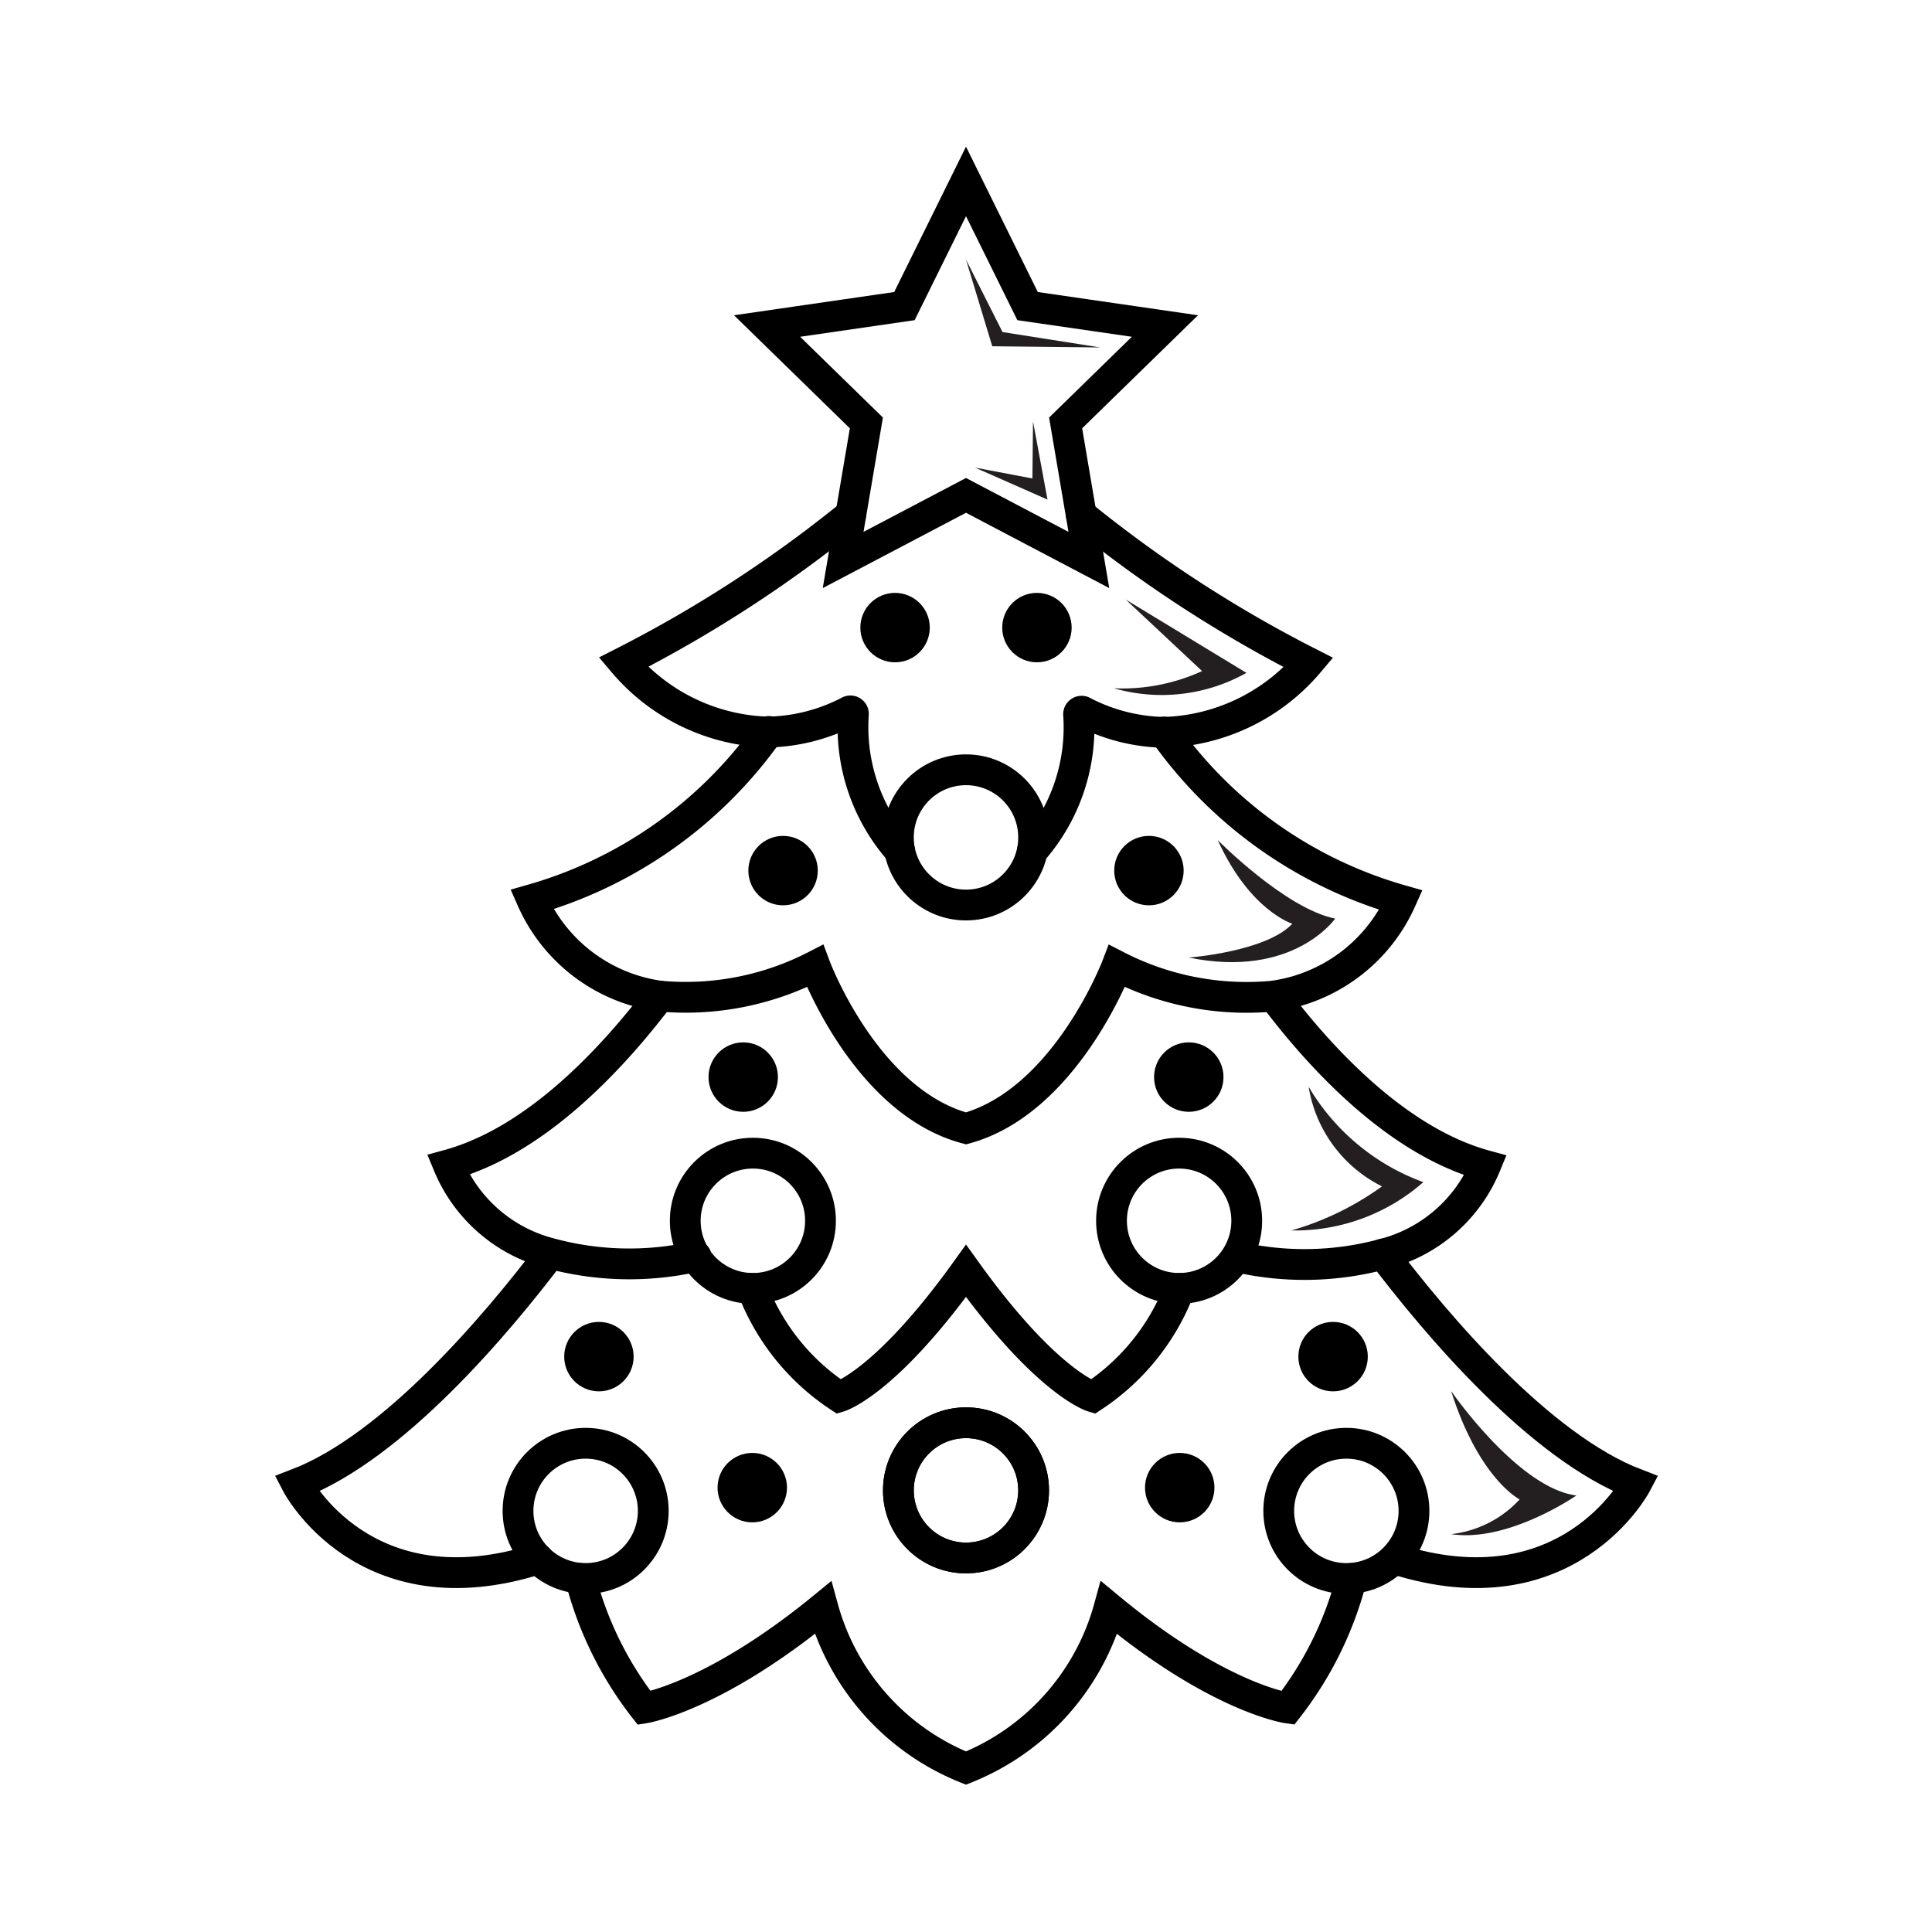 <svg id="Layer_13" data-name="Layer 13" xmlns="http://www.w3.org/2000/svg" viewBox="0 0 64 64"><defs><style>.cls-1{fill:none;stroke:#000;stroke-linecap:round;stroke-miterlimit:10;stroke-width:1.02px;}.cls-2{fill:#231f20;}</style></defs><polygon class="cls-1" points="32 6.01 34.04 10.14 38.59 10.8 35.3 14.01 36.07 18.55 32 16.41 27.93 18.55 28.7 14.01 25.41 10.8 29.96 10.14 32 6.01"/><path class="cls-1" d="M21.85,33c-1.45,1.91-4,4.77-7,5.59a5,5,0,0,0,3.38,2.93,10,10,0,0,0,4.83.1"/><path class="cls-1" d="M18.22,41.54c-1.76,2.32-5.18,6.39-8.39,7.62,0,0,2.24,4.32,8,2.48"/><circle class="cls-1" cx="19.4" cy="50.05" r="2.24"/><circle class="cls-1" cx="24.94" cy="40.44" r="2.24"/><circle class="cls-1" cx="32" cy="27.74" r="2.24"/><circle class="cls-1" cx="32" cy="49.37" r="2.24"/><circle cx="19.84" cy="44.94" r="1.15"/><circle cx="24.92" cy="49.28" r="1.15"/><circle cx="24.62" cy="35.68" r="1.15"/><circle cx="25.94" cy="28.84" r="1.15"/><circle cx="29.65" cy="20.79" r="1.15"/><path class="cls-1" d="M28.18,17.05a42.7,42.7,0,0,1-7.53,4.89,6.53,6.53,0,0,0,4.79,2.31,6.06,6.06,0,0,0,2.67-.68.1.1,0,0,1,.16.09,6.2,6.2,0,0,0,1.53,4.52s0,0,0,0"/><path class="cls-1" d="M34.2,28.19s0,0,0,0a6.2,6.2,0,0,0,1.53-4.52.1.1,0,0,1,.16-.09,6.06,6.06,0,0,0,2.67.68,6.53,6.53,0,0,0,4.79-2.31,42.7,42.7,0,0,1-7.53-4.89"/><path class="cls-1" d="M38.56,24.25a14.46,14.46,0,0,0,7.85,5.57A5.45,5.45,0,0,1,42.15,33,9.39,9.39,0,0,1,37,32s-1.7,4.47-5,5.38C28.67,36.49,27,32,27,32a9.39,9.39,0,0,1-5.12,1,5.45,5.45,0,0,1-4.26-3.2,14.46,14.46,0,0,0,7.85-5.57"/><path class="cls-1" d="M41,41.64a10,10,0,0,0,4.83-.1,5,5,0,0,0,3.38-2.93c-3-.82-5.56-3.68-7-5.59"/><path class="cls-1" d="M24.92,42.68a7.48,7.48,0,0,0,2.88,3.59s1.53-.45,4.2-4.17c2.67,3.72,4.2,4.17,4.2,4.17a7.48,7.48,0,0,0,2.88-3.59"/><path class="cls-1" d="M19.23,52.29a11.74,11.74,0,0,0,2.11,4.29s2.3-.36,5.92-3.32A8,8,0,0,0,32,58.57a8,8,0,0,0,4.74-5.31c3.62,3,5.92,3.32,5.92,3.32a11.74,11.74,0,0,0,2.11-4.29"/><path class="cls-1" d="M46.2,51.64c5.73,1.84,8-2.48,8-2.48-3.21-1.23-6.63-5.3-8.39-7.62"/><circle class="cls-1" cx="44.6" cy="50.05" r="2.24"/><circle class="cls-1" cx="39.06" cy="40.44" r="2.24"/><circle class="cls-1" cx="32" cy="49.37" r="2.24"/><circle cx="44.16" cy="44.94" r="1.15"/><circle cx="39.08" cy="49.28" r="1.15"/><circle cx="39.38" cy="35.68" r="1.15"/><circle cx="38.06" cy="28.84" r="1.15"/><circle cx="34.35" cy="20.79" r="1.15"/><polygon class="cls-2" points="32 8.6 33.21 11 36.45 11.51 32.87 11.47 32 8.6"/><polygon class="cls-2" points="34.22 13.96 34.7 16.55 32.3 15.49 34.2 15.85 34.22 13.96"/><path class="cls-2" d="M37.29,19.86l4,2.43a5.74,5.74,0,0,1-4.39.51,6.34,6.34,0,0,0,2.92-.57Z"/><path class="cls-2" d="M40.34,27.83s2.24,2.27,3.89,2.6c0,0-1.39,2-4.85,1.29,0,0,2.56-.19,3.43-1.12C42.81,30.6,41.4,30.17,40.34,27.83Z"/><path class="cls-2" d="M43.35,36a7.33,7.33,0,0,0,3.8,3.16,6.44,6.44,0,0,1-4.37,1.6,9.66,9.66,0,0,0,3-1.46A4.49,4.49,0,0,1,43.35,36Z"/><path class="cls-2" d="M48.07,46.08s2.21,3.21,4.15,3.46c0,0-2.26,1.57-4.15,1.28a3.63,3.63,0,0,0,2.27-1.15S49,49,48.07,46.08Z"/></svg>